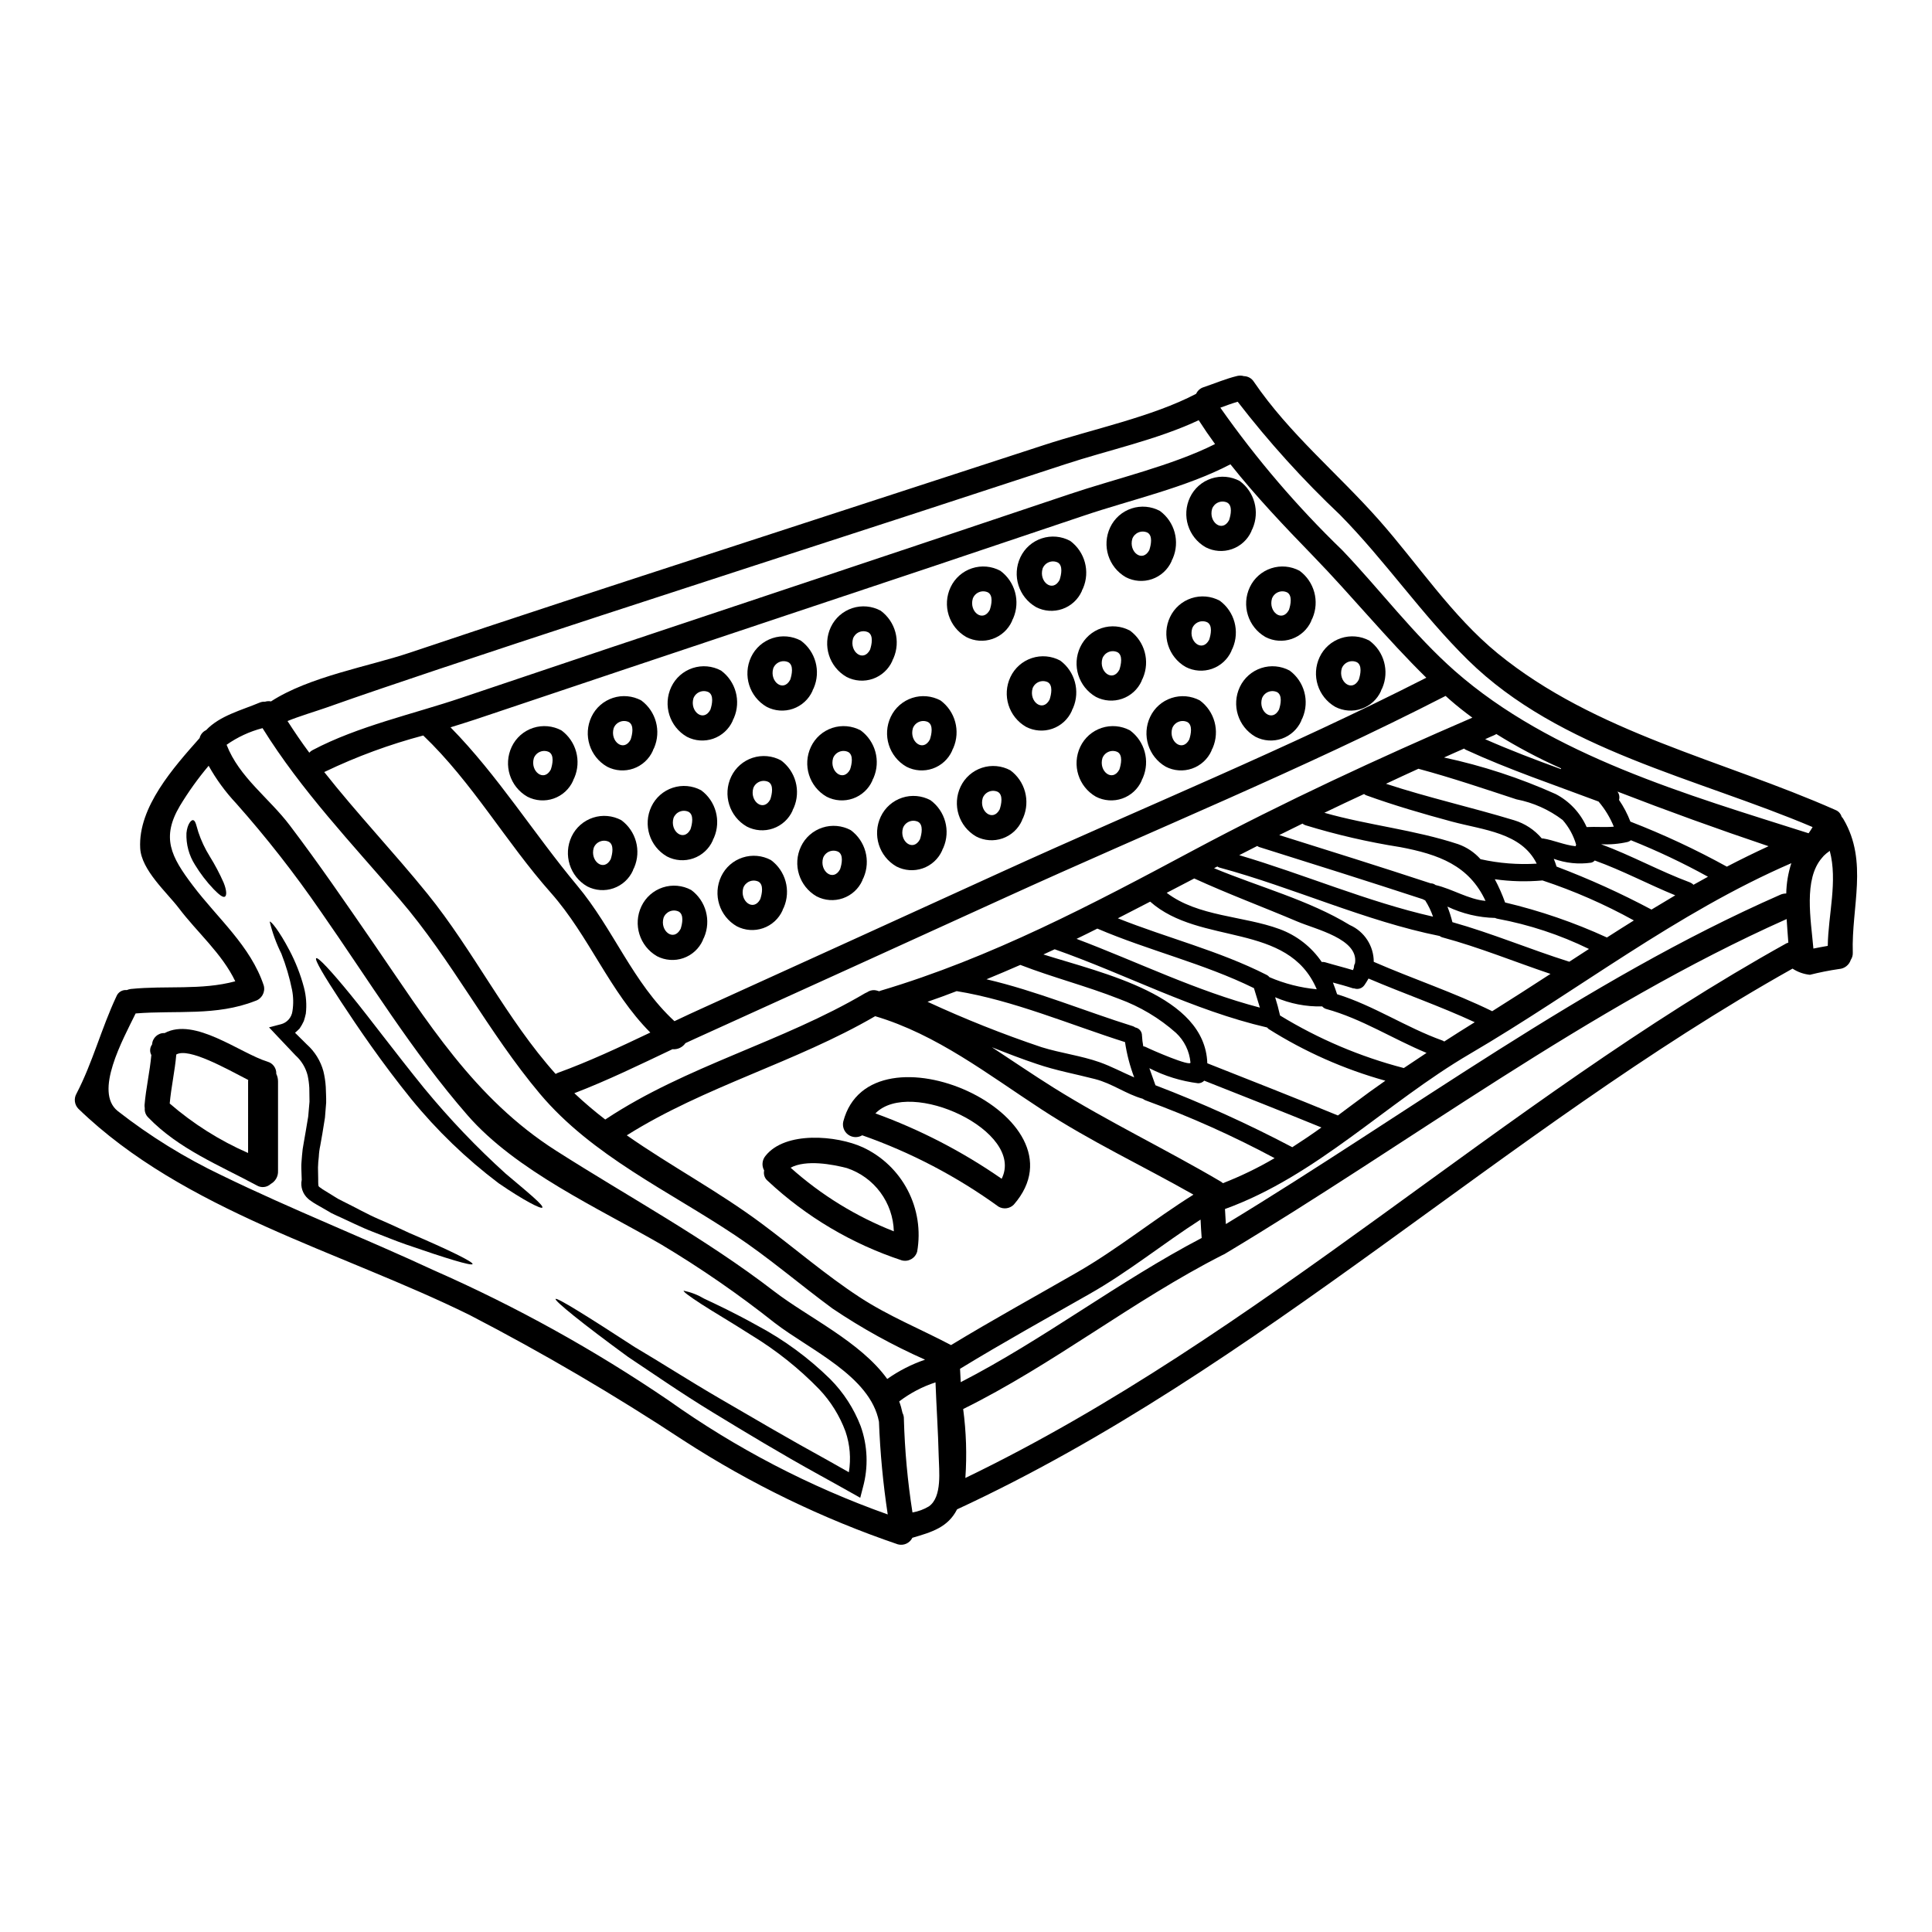 <?xml version="1.0" encoding="UTF-8"?>
<!-- Uploaded to: SVG Repo, www.svgrepo.com, Generator: SVG Repo Mixer Tools -->
<svg fill="#000000" width="800px" height="800px" version="1.1" viewBox="144 144 512 512" xmlns="http://www.w3.org/2000/svg">
 <g>
  <path d="m632.55 361.12c6.582 11.211 2.062 23.262 2.457 35.367v0.004c0.027 0.664-0.16 1.324-0.527 1.875-0.441 1.375-1.68 2.34-3.121 2.434-2.594 0.379-5.172 0.891-7.715 1.531-1.645-0.172-3.223-0.73-4.602-1.637-76.523 42.902-141.37 106.24-221.41 143.3-2.406 4.754-6.664 6.027-11.844 7.535-0.699 1.422-2.305 2.152-3.832 1.742-20.008-6.809-39.094-16.062-56.832-27.551-18.293-12.051-37.203-23.137-56.648-33.219-34.242-16.891-75.68-27.551-103.7-54.664-1.051-1.074-1.254-2.719-0.504-4.019 4.285-8.23 6.609-17.34 10.582-25.773 0.434-1.113 1.566-1.797 2.754-1.664 0.34-0.145 0.695-0.242 1.059-0.293 9.359-0.953 18.637 0.395 27.68-2.035-3.519-7.375-10.129-12.988-14.988-19.43-3.148-4.125-9.914-10.07-10.207-15.863-0.578-10.863 8.883-21.41 15.742-29.156v0.004c0.219-0.934 0.852-1.715 1.723-2.113 3.644-3.856 9.355-5.258 14.191-7.297v-0.004c0.453-0.184 0.941-0.266 1.43-0.234 0.512-0.16 1.051-0.188 1.574-0.078 10.18-6.609 25.977-9.277 36.82-12.926 27.281-9.176 54.641-18.082 82-26.988 28.68-9.355 57.352-18.699 86.012-28.02 12.719-4.176 28.711-7.477 40.34-13.586l0.004-0.004c0.375-0.836 1.094-1.469 1.965-1.742 2.988-1.004 5.867-2.246 8.934-2.988h0.004c0.574-0.133 1.176-0.113 1.742 0.051 1.074 0.02 2.07 0.578 2.644 1.484 9.383 13.777 22.203 24.266 33.172 36.66 10.336 11.688 19.285 25.379 31.43 35.316 25.828 21.094 59.555 28.23 89.504 41.5l0.004 0.004c0.812 0.305 1.43 0.984 1.664 1.82 0.199 0.191 0.367 0.418 0.5 0.66zm-4.176 33.547c0.129-8.328 2.668-17.184 0.527-25.191v0.004c-0.047 0.051-0.098 0.094-0.16 0.133-0.508 0.352-0.984 0.746-1.426 1.18-0.145 0.199-0.305 0.383-0.477 0.555-4.918 5.656-2.934 16.363-2.269 24.031 1.266-0.262 2.531-0.492 3.805-0.711zm-5.078-29.848v0.004c0.383-0.527 0.734-1.074 1.059-1.641-30.559-12.988-67.012-20.352-91.316-44.25-12.242-12.027-21.887-26.277-33.918-38.492l0.004 0.004c-9.809-9.273-18.875-19.293-27.121-29.977-1.574 0.453-3.066 1.008-4.602 1.574 9.555 13.594 20.379 26.246 32.332 37.785 10.043 10.52 18.895 22.363 29.816 31.988 25.523 22.441 61.656 32.805 93.746 43.008zm-5.84 29.156v0.004c0.152-0.074 0.312-0.137 0.473-0.184-0.156-2.035-0.32-4.125-0.449-6.238-52.496 23.395-99.84 59.367-149 88.801-0.18 0.098-0.363 0.188-0.555 0.266-0.027 0.031-0.066 0.051-0.105 0.051-23.734 12.105-44.645 28.918-68.57 40.734 0.812 6.055 1.008 12.172 0.582 18.266 78.133-37.668 142.13-99.773 217.62-141.7zm-0.078-13.191-0.004 0.004c0.051-2.731 0.508-5.438 1.348-8.035-30.477 13.191-56.68 33.852-85.246 50.57-22.074 12.926-40.496 32.273-64.844 41.078 0.078 1.324 0.156 2.644 0.234 3.992 48.348-29.316 95.109-64.523 146.95-87.285l0.004-0.004c0.492-0.215 1.023-0.32 1.559-0.316zm-15.742-7.113c3.648-1.902 7.32-3.699 11.047-5.418-13.426-4.519-26.883-9.383-40.047-14.484v0.004c0.484 0.633 0.641 1.457 0.422 2.219 1.227 1.789 2.238 3.715 3.012 5.742 8.785 3.406 17.328 7.394 25.578 11.945zm-8.855 4.809c1.297-0.738 2.566-1.426 3.859-2.141l-0.004 0.008c-6.602-3.648-13.426-6.879-20.434-9.676-0.246 0.211-0.535 0.367-0.848 0.453-2.312 0.531-4.688 0.734-7.059 0.605 8.039 2.961 15.543 7.137 23.582 10.125 0.348 0.141 0.66 0.355 0.914 0.633zm-11.117 6.566c2.086-1.266 4.203-2.539 6.297-3.777-7.191-2.938-14.035-6.609-21.332-9.227v-0.004c-0.254 0.297-0.598 0.5-0.977 0.582-3.328 0.477-6.727 0.125-9.887-1.027 0.266 0.656 0.527 1.348 0.738 2.059h0.004c8.617 3.258 17.02 7.066 25.156 11.395zm-11.809 7.398c2.379-1.531 4.758-3.035 7.137-4.519-7.727-4.273-15.832-7.824-24.215-10.598-4.207 0.379-8.449 0.273-12.633-0.32 1.055 1.984 1.965 4.043 2.723 6.16 9.277 2.195 18.316 5.301 26.98 9.277zm-5.367-29.262c2.41-0.133 4.812 0.105 7.191-0.105-0.984-2.422-2.348-4.668-4.043-6.66-11.809-4.445-23.766-8.457-35.238-13.75-0.184-0.078-0.266-0.207-0.395-0.289-1.77 0.762-3.543 1.574-5.312 2.363v0.004c10.184 2.18 20.105 5.434 29.605 9.699 3.637 1.906 6.519 4.988 8.184 8.738zm-4.598 35.684c1.742-1.133 3.465-2.242 5.207-3.383v0.004c-7.688-3.754-15.852-6.449-24.266-8.012-0.211-0.039-0.418-0.109-0.609-0.211-4.379-0.094-8.688-1.121-12.641-3.008 0.531 1.344 0.973 2.723 1.32 4.125 10.523 2.961 20.566 7.211 30.98 10.484zm1.664-30.609c0.035-0.145 0.078-0.285 0.137-0.422-0.695-2.41-1.914-4.641-3.57-6.527-3.606-2.742-7.793-4.617-12.242-5.473-8.617-2.828-17.18-5.734-25.93-8.09-0.016 0-0.027-0.012-0.027-0.027-2.883 1.297-5.734 2.644-8.617 3.992 11.184 3.676 22.656 6.238 33.918 9.652 2.875 0.859 5.438 2.543 7.371 4.836 0.105-0.012 0.215-0.012 0.32 0 2.738 0.422 5.727 1.77 8.633 2.059zm-3.859-20.434c0-0.078-0.023-0.133-0.023-0.211-5.914-2.633-11.637-5.672-17.129-9.09-0.219 0.145-0.449 0.266-0.691 0.367-0.789 0.32-1.508 0.66-2.269 1.004 6.602 2.91 13.34 5.473 20.105 7.934zm-21.328 23.867v0.004c4.879 1.09 9.891 1.488 14.879 1.18-4.07-8.223-14.062-8.883-22.523-11.156-7.641-2.062-15.199-4.258-22.656-6.953h0.004c-0.211-0.082-0.406-0.195-0.578-0.344-3.519 1.637-7.035 3.277-10.52 4.973 11.711 3.328 23.867 4.492 35.473 8.324h-0.004c2.277 0.805 4.312 2.172 5.918 3.977zm3.09 40.285c5.184-3.25 10.312-6.555 15.441-9.883-9.516-3.199-18.848-7.035-28.551-9.652l-0.004 0.004c-0.301-0.066-0.578-0.199-0.816-0.395-19.641-3.938-38.828-12.848-58.254-18.105-0.238-0.062-0.465-0.168-0.66-0.312-0.293 0.156-0.582 0.293-0.871 0.449 11.84 4.945 25.164 8.457 35.977 15.066 3.859 1.707 6.348 5.531 6.344 9.75 10.406 4.543 21.184 8.086 31.387 13.082zm-12.723 8.039c2.668-1.715 5.363-3.438 8.09-5.117-9.227-4.281-18.816-7.586-28.148-11.574-0.32 0.555-0.66 1.133-1.086 1.742h-0.004c-0.598 0.867-1.703 1.227-2.695 0.875-0.102-0.027-0.207 0-0.344-0.027-1.77-0.582-3.543-1.059-5.312-1.535 0.395 1.004 0.766 2.035 1.109 3.094 9.73 3.016 18.293 8.828 27.891 12.266 0.184 0.062 0.352 0.156 0.5 0.277zm-2.297-41.473c4.441 1.031 8.723 3.805 13.246 4.203-4.363-9.359-12.32-12.32-22.734-14.277l-0.004 0.004c-8.441-1.336-16.781-3.262-24.953-5.766-0.301-0.094-0.578-0.246-0.82-0.445-2.035 1.004-4.098 2.008-6.16 3.039 13.402 4.203 26.805 8.406 40.148 12.797v-0.004c0.465 0 0.914 0.16 1.277 0.449zm9.754-44.355c-2.062-1.508-4.07-3.094-6-4.785-0.371-0.32-0.715-0.66-1.086-0.977-37.902 19.453-77.848 35.711-116.6 53.395-26.766 12.211-53.551 24.395-80.359 36.559-1.508 0.66-2.988 1.375-4.496 2.062h0.004c-0.77 1.121-2.086 1.738-3.438 1.609-8.566 4.07-17.18 8.266-26.008 11.66 2.613 2.461 5.348 4.789 8.195 6.977 0.051-0.027 0.105-0.078 0.156-0.105 21.41-14.168 46.68-20.379 68.727-33.387v0.004c0.18-0.102 0.363-0.188 0.555-0.266 0.773-0.527 1.75-0.672 2.644-0.395 0.184 0.051 0.344 0.105 0.504 0.156l0.395-0.156c29.262-8.703 56.148-22.895 82.949-37.238 24.188-12.91 48.719-24.25 73.855-35.113zm-10.414 52.742h-0.004c-0.523-1.52-1.223-2.973-2.09-4.328-0.207-0.066-0.402-0.16-0.578-0.289-14.434-4.723-28.945-9.305-43.457-13.855v0.004c-0.168-0.074-0.328-0.16-0.477-0.266-1.574 0.789-3.172 1.641-4.758 2.434 17.074 5.035 34.074 12.383 51.359 16.293zm-7.75 40.117c2.012-1.348 4.019-2.695 6.027-4.016-8.957-3.703-17.18-9.055-26.562-11.633l-0.004 0.004c-0.418-0.121-0.793-0.359-1.082-0.691-4.285 0.109-8.543-0.723-12.477-2.43 0.5 1.574 0.926 3.199 1.297 4.836 10.191 6.227 21.242 10.922 32.801 13.93zm-13.348 9.488c2.801-2.113 5.602-4.148 8.457-6.133h0.004c-10.93-3.043-21.359-7.664-30.957-13.715-0.145-0.117-0.277-0.25-0.395-0.395-19.613-4.547-37.391-14.086-56.285-20.723-1.008 0.449-1.969 0.926-2.988 1.375 15.895 5.023 42.848 10.836 43.438 28.836 11.551 4.574 23.129 9.094 34.602 13.828 1.375-1.012 2.75-2.043 4.125-3.074zm0.422-37.297c0.953-6.422-10.309-8.906-15.281-11.02-9.094-3.859-18.344-7.297-27.332-11.414-1.664 0.871-3.328 1.715-4.969 2.59-0.789 0.395-1.535 0.789-2.328 1.215 8.324 6.34 20.297 6.078 29.871 9.598h0.004c4.555 1.664 8.473 4.715 11.207 8.723 0.301-0.027 0.605 0 0.898 0.078 2.461 0.738 4.945 1.348 7.375 2.086 0.113-0.238 0.203-0.484 0.266-0.742-0.004-0.391 0.102-0.777 0.305-1.113zm18.895-75.625c-10.492-10.281-19.742-21.699-29.977-32.246-7.637-7.871-15.168-15.785-21.938-24.32-11.922 6.211-26.371 9.383-39.016 13.664-26.699 9.012-53.434 17.965-80.199 26.859-26.938 8.988-53.875 18.012-80.809 27.066-2.141 0.711-4.387 1.402-6.66 2.113 12.527 12.742 22.152 28.285 33.57 41.949 9.598 11.473 14.727 25.746 25.773 35.926 2.617-1.242 5.207-2.461 7.797-3.621 26.359-11.973 52.719-23.973 79.066-36.004 37.355-17.023 75.801-32.75 112.37-51.387zm-41.574 79.352c3.984 1.715 8.211 2.793 12.531 3.203-7.613-17.949-30.902-11.496-44.141-23.223-2.859 1.48-5.711 2.961-8.566 4.414 13.055 5.207 26.805 8.594 39.41 14.988v-0.004c0.301 0.145 0.566 0.355 0.766 0.621zm6.055 45.059c2.59-1.664 5.18-3.41 7.719-5.234-10.336-4.227-20.699-8.301-31.059-12.398v-0.004c-0.422 0.441-1.004 0.691-1.613 0.691-4.508-0.566-8.883-1.918-12.926-3.992 0.527 1.531 1.109 3.039 1.613 4.519 12.402 4.746 24.516 10.227 36.266 16.418zm-8.594-37c-0.5-1.691-1.031-3.41-1.574-5.156-13.324-6.555-27.863-9.938-41.5-15.781-1.824 0.926-3.672 1.824-5.512 2.723 16.207 6.117 31.805 13.832 48.586 18.215zm-9.797 46.531c4.738-1.844 9.316-4.062 13.695-6.637-10.992-5.887-22.387-10.992-34.098-15.277-0.297-0.102-0.578-0.254-0.824-0.449-4.492-1.266-8.062-4.047-12.688-5.234-5.117-1.324-10.363-2.269-15.387-3.992-4.043-1.348-8.012-2.883-11.922-4.441 5.449 3.57 10.84 7.269 16.418 10.758 14.457 9.012 29.605 16.23 44.199 24.82 0.219 0.129 0.422 0.281 0.605 0.453zm-2.086-195.88c-1.508-2.062-2.938-4.148-4.328-6.316-10.992 5.18-24.082 7.953-35.34 11.66-27.383 8.988-54.785 17.922-82.207 26.801-27.969 9.094-55.914 18.184-83.859 27.516-9.965 3.356-19.957 6.691-29.914 10.234-2.484 0.871-7.32 2.328-10.152 3.516 1.855 2.883 3.754 5.684 5.766 8.379h0.004c0.25-0.285 0.555-0.52 0.895-0.688 12-6.344 26.648-9.539 39.41-13.852 26.75-9.035 53.492-17.996 80.234-26.887 26.961-8.988 53.898-18 80.809-27.039 12.316-4.152 27.305-7.59 38.699-13.324zm-3.543 210.39c-0.133-1.641-0.211-3.25-0.293-4.863-9.965 6.394-19.086 13.852-29.449 19.719-11.465 6.531-23.004 12.926-34.293 19.824 0.055 1.137 0.105 2.328 0.184 3.543 22.105-11.367 41.852-26.699 63.871-38.223zm-14.758-50.57c1.453 0.738 11.922 5.285 11.789 4.07-0.27-3-1.633-5.793-3.836-7.848-4.426-3.926-9.555-6.984-15.117-9.016-8.594-3.387-17.527-5.66-26.121-8.988h-0.023c-2.961 1.297-5.949 2.566-8.961 3.805 13.109 3.043 26.223 8.512 38.855 12.453v0.004c0.207 0.082 0.402 0.188 0.582 0.312 1.035 0.188 1.781 1.094 1.773 2.141 0.047 0.961 0.16 1.914 0.344 2.856 0.25 0.023 0.492 0.094 0.715 0.211zm-3.121 8.027c-1.145-3.023-1.961-6.16-2.434-9.355-14.512-4.602-29.602-11.074-44.617-13.508-2.539 0.977-5.117 1.93-7.719 2.824 9.844 4.555 19.93 8.57 30.211 12.027 5.051 1.574 10.469 2.246 15.41 3.992 3.094 1.094 6.082 2.707 9.148 4.019zm-15.172 51.688c10.812-6.211 20.355-14.035 30.875-20.617-13.402-7.613-27.254-14.09-40.309-22.629-14.117-9.199-27.707-19.824-44.039-24.664-21.125 12.285-45.125 18.559-65.824 31.57 11.633 8.141 24.27 14.832 35.816 23.445 8.66 6.449 16.84 13.535 25.852 19.43 7.769 5.078 16.137 8.434 24.266 12.715 10.973-6.668 22.234-12.852 33.363-19.25zm-39.227 61.988c3.57-2.512 2.668-9.539 2.59-13.297-0.156-6.531-0.605-13.031-0.848-19.562-3.469 1.133-6.719 2.84-9.621 5.051 0.371 0.988 0.66 2.004 0.871 3.039 0.27 0.512 0.395 1.086 0.371 1.664 0.23 8.281 0.988 16.535 2.273 24.719 1.543-0.258 3.023-0.805 4.363-1.613zm-11.047-33.758c3.082-2.172 6.453-3.894 10.02-5.113-8.551-3.789-16.75-8.316-24.508-13.539-8.66-6.367-16.84-13.453-25.797-19.402-17.574-11.746-37.883-21.051-51.734-37.492-13.723-16.312-23.34-35.449-37.246-51.625-12.633-14.754-26.008-28.762-36.293-45.309v0.004c-3.414 0.883-6.637 2.379-9.52 4.41 3.356 8.66 11.289 14.117 16.785 21.41 7.641 10.07 14.805 20.539 21.969 30.93 14.355 20.859 26.828 41.395 48.586 55.246 19.32 12.32 39.547 23.223 57.758 37.246 8.965 6.898 22.863 13.348 29.98 23.234zm0.129 35.895v0.004c-1.234-8.137-2.008-16.336-2.324-24.559-2.269-12.105-18.398-19.086-27.551-26.145v0.004c-9.594-7.609-19.676-14.578-30.188-20.863-16.602-9.598-38.492-19.508-51.309-34.242-14.539-16.68-26.328-36.004-38.988-54.137h-0.004c-6.844-9.945-14.293-19.465-22.309-28.496-2.828-3.012-5.277-6.356-7.293-9.965-2.812 3.336-5.359 6.891-7.617 10.625-4.945 8.379-2.457 13.352 3.438 21.121 6.531 8.66 15.309 15.992 18.793 26.512v0.004c0.453 1.754-0.562 3.547-2.297 4.07-10.309 4.047-20.859 2.434-31.668 3.305-3.438 7.031-11.07 20.801-4.754 25.852h-0.004c8.551 6.684 17.812 12.41 27.613 17.074 18.5 9.004 37.629 16.531 56.285 25.191 21.684 9.547 42.449 21.059 62.039 34.387 17.887 12.73 37.449 22.914 58.133 30.262zm-62.914-127.7c-10.785-10.812-16.176-25.508-26.328-37-11.918-13.43-20.828-29.289-33.852-41.723-8.922 2.363-17.605 5.559-25.93 9.543-0.098 0.066-0.203 0.109-0.32 0.133 8.723 11.047 18.426 21.254 27.359 32.273 12.266 15.145 20.965 33.227 33.969 47.738v0.004c0.168-0.105 0.344-0.191 0.527-0.266 8.188-2.961 16.406-6.82 24.574-10.703z"/>
  <path d="m506.91 313.78c3.91 2.887 5.324 8.086 3.41 12.555-0.082 0.184-0.184 0.371-0.27 0.527-0.023 0.078-0.051 0.184-0.078 0.266h0.004c-1 2.207-2.863 3.91-5.152 4.703-2.289 0.797-4.805 0.613-6.957-0.5-4.609-2.648-6.414-8.391-4.148-13.199 1.117-2.375 3.164-4.188 5.66-5.012 2.492-0.824 5.215-0.586 7.531 0.66zm-2.824 10.363c0.477-1.43 0.949-3.859-0.504-4.652h-0.004c-0.742-0.344-1.594-0.359-2.352-0.051-0.758 0.312-1.352 0.922-1.641 1.688-1.031 3.516 2.699 6.422 4.496 3.016z"/>
  <path d="m488.41 295.27c3.91 2.887 5.324 8.086 3.406 12.555-0.078 0.184-0.184 0.371-0.266 0.527-0.023 0.078-0.051 0.184-0.078 0.266h0.004c-1 2.207-2.863 3.906-5.152 4.703-2.289 0.793-4.805 0.613-6.957-0.5-4.621-2.648-6.426-8.406-4.148-13.219 1.121-2.371 3.168-4.184 5.664-5 2.496-0.82 5.215-0.578 7.527 0.668zm-2.824 10.359c0.473-1.426 0.949-3.856-0.504-4.652h-0.004c-0.742-0.34-1.594-0.359-2.352-0.047-0.758 0.312-1.348 0.922-1.637 1.688-1.031 3.516 2.695 6.426 4.492 3.012z"/>
  <path d="m485.77 321.71c3.91 2.887 5.32 8.086 3.406 12.555-0.078 0.184-0.184 0.371-0.266 0.527-0.027 0.078-0.055 0.184-0.078 0.266h0.004c-1 2.207-2.863 3.906-5.152 4.703-2.289 0.793-4.805 0.613-6.957-0.5-4.621-2.648-6.43-8.402-4.152-13.219 1.121-2.371 3.172-4.18 5.664-5 2.496-0.82 5.219-0.578 7.531 0.668zm-2.828 10.359c0.477-1.426 0.953-3.856-0.504-4.652h-0.004c-0.742-0.34-1.594-0.359-2.352-0.047-0.758 0.312-1.352 0.922-1.641 1.688-1.031 3.516 2.699 6.426 4.496 3.012z"/>
  <path d="m472.55 271.48c3.91 2.887 5.324 8.086 3.41 12.555-0.078 0.184-0.184 0.371-0.266 0.527-0.027 0.078-0.055 0.184-0.078 0.266-1 2.207-2.863 3.906-5.152 4.699-2.289 0.797-4.801 0.617-6.953-0.496-4.621-2.648-6.43-8.402-4.152-13.219 1.121-2.375 3.168-4.184 5.664-5 2.496-0.82 5.215-0.578 7.527 0.668zm-2.828 10.359c0.477-1.43 0.953-3.856-0.504-4.652-0.746-0.344-1.598-0.359-2.356-0.047-0.754 0.309-1.348 0.922-1.637 1.688-1.031 3.516 2.695 6.422 4.496 3.012z"/>
  <path d="m467.26 303.2c3.914 2.887 5.324 8.086 3.41 12.559-0.078 0.184-0.184 0.371-0.266 0.527-0.027 0.078-0.055 0.184-0.082 0.266l0.004-0.004c-1 2.207-2.859 3.906-5.148 4.703-2.289 0.793-4.805 0.613-6.957-0.5-4.621-2.644-6.43-8.402-4.152-13.215 1.121-2.375 3.172-4.184 5.664-5.004 2.496-0.82 5.215-0.578 7.527 0.668zm-2.824 10.359c0.477-1.426 0.953-3.856-0.504-4.652h-0.004c-0.742-0.34-1.594-0.359-2.352-0.047s-1.352 0.922-1.637 1.688c-1.031 3.516 2.695 6.426 4.492 3.012z"/>
  <path d="m461.98 329.63c3.91 2.891 5.32 8.09 3.41 12.562-0.082 0.184-0.184 0.371-0.27 0.527-0.023 0.078-0.051 0.184-0.078 0.266l0.004-0.004c-1 2.207-2.863 3.906-5.152 4.703-2.289 0.793-4.805 0.613-6.957-0.5-4.609-2.652-6.41-8.406-4.129-13.215 1.121-2.371 3.164-4.176 5.656-4.992 2.488-0.82 5.203-0.586 7.516 0.652zm-2.824 10.363c0.477-1.43 0.949-3.856-0.504-4.652h-0.004c-0.742-0.34-1.594-0.359-2.352-0.047-0.758 0.309-1.352 0.922-1.641 1.688-1.031 3.516 2.699 6.422 4.496 3.012z"/>
  <path d="m451.4 279.41c3.914 2.887 5.324 8.086 3.41 12.555-0.078 0.184-0.184 0.371-0.266 0.531-0.027 0.078-0.051 0.184-0.078 0.266-1 2.207-2.863 3.906-5.152 4.703-2.289 0.793-4.801 0.613-6.953-0.5-4.621-2.648-6.426-8.402-4.148-13.215 1.121-2.375 3.168-4.184 5.66-5.004 2.496-0.82 5.215-0.582 7.527 0.664zm-2.828 10.379c0.477-1.43 0.953-3.859-0.5-4.652-0.746-0.34-1.598-0.359-2.352-0.047-0.758 0.309-1.352 0.922-1.641 1.684-1.031 3.504 2.695 6.41 4.492 3.016z"/>
  <path d="m443.47 311.13c3.91 2.887 5.324 8.086 3.406 12.555-0.078 0.184-0.184 0.371-0.266 0.531-0.023 0.078-0.051 0.184-0.078 0.266l0.004-0.004c-1 2.207-2.863 3.91-5.152 4.703-2.289 0.797-4.805 0.613-6.957-0.496-4.617-2.652-6.426-8.406-4.148-13.219 1.121-2.375 3.168-4.184 5.664-5.004 2.492-0.82 5.215-0.578 7.527 0.668zm-2.824 10.363c0.473-1.43 0.949-3.859-0.504-4.652h-0.004c-0.742-0.344-1.594-0.363-2.352-0.051-0.754 0.309-1.348 0.922-1.637 1.688-1.031 3.519 2.695 6.422 4.492 3.016z"/>
  <path d="m443.47 337.57c3.91 2.887 5.324 8.086 3.406 12.555-0.078 0.184-0.184 0.371-0.266 0.531-0.023 0.078-0.051 0.184-0.078 0.266h0.004c-1 2.207-2.859 3.91-5.148 4.703-2.289 0.797-4.805 0.617-6.961-0.492-4.617-2.648-6.426-8.406-4.148-13.219 1.121-2.375 3.168-4.184 5.66-5.008 2.496-0.82 5.219-0.582 7.531 0.664zm-2.824 10.363c0.473-1.43 0.949-3.859-0.504-4.652h-0.004c-0.742-0.344-1.594-0.359-2.352-0.051-0.754 0.312-1.348 0.922-1.637 1.688-1.031 3.523 2.695 6.422 4.492 3.016z"/>
  <path d="m427.61 287.34c3.91 2.887 5.324 8.086 3.41 12.555-0.078 0.184-0.184 0.371-0.266 0.527-0.027 0.082-0.055 0.184-0.078 0.27v-0.004c-1 2.207-2.863 3.91-5.152 4.703-2.289 0.793-4.805 0.613-6.953-0.5-4.625-2.648-6.434-8.406-4.152-13.219 1.121-2.375 3.168-4.184 5.664-5 2.496-0.82 5.215-0.578 7.527 0.668zm-2.816 10.363c0.477-1.43 0.953-3.859-0.504-4.652-0.746-0.344-1.598-0.363-2.352-0.051-0.758 0.309-1.352 0.922-1.641 1.688-1.043 3.516 2.684 6.422 4.496 3.016z"/>
  <path d="m424.97 319.06c3.91 2.887 5.324 8.086 3.41 12.555-0.078 0.184-0.184 0.371-0.266 0.527-0.027 0.082-0.051 0.184-0.078 0.27-0.996 2.211-2.859 3.914-5.148 4.711-2.289 0.797-4.805 0.617-6.961-0.496-4.617-2.644-6.426-8.402-4.148-13.215 1.117-2.375 3.164-4.188 5.66-5.012 2.496-0.824 5.219-0.586 7.531 0.66zm-2.828 10.363c0.477-1.43 0.953-3.859-0.5-4.652-0.746-0.344-1.598-0.359-2.356-0.051-0.754 0.312-1.348 0.922-1.637 1.688-1.031 3.527 2.695 6.426 4.488 3.016z"/>
  <path d="m411.75 348.14c3.914 2.887 5.324 8.086 3.41 12.559-0.078 0.184-0.184 0.371-0.266 0.527-0.023 0.078-0.051 0.184-0.078 0.266v-0.004c-1 2.207-2.859 3.906-5.148 4.703-2.289 0.793-4.805 0.613-6.957-0.5-4.621-2.648-6.426-8.402-4.148-13.215 1.121-2.375 3.168-4.184 5.664-5.004 2.492-0.82 5.215-0.578 7.523 0.668zm-2.828 10.359c0.477-1.426 0.953-3.856-0.5-4.652-0.742-0.34-1.598-0.359-2.352-0.047-0.758 0.312-1.352 0.922-1.641 1.688-1.031 3.516 2.695 6.426 4.492 3.012z"/>
  <path d="m367.48 441.21c7.164-27.383 65.688-1.426 45.172 22.043-1.062 1.066-2.711 1.285-4.016 0.531-11.07-8.016-23.238-14.387-36.137-18.918-1.16 0.699-2.625 0.633-3.723-0.164-1.094-0.797-1.605-2.172-1.297-3.492zm41.969 15.176c6.297-12.594-24.266-26.805-33.457-17.32 11.852 4.305 23.098 10.125 33.457 17.32z"/>
  <path d="m409.11 295.27c3.914 2.887 5.328 8.086 3.414 12.555-0.078 0.184-0.184 0.371-0.266 0.527-0.027 0.078-0.055 0.184-0.078 0.266-1 2.207-2.859 3.906-5.148 4.699-2.289 0.797-4.805 0.617-6.957-0.496-4.621-2.648-6.43-8.402-4.152-13.219 1.121-2.371 3.168-4.184 5.66-5 2.496-0.82 5.219-0.578 7.527 0.668zm-2.809 10.359c0.477-1.426 0.953-3.856-0.504-4.652-0.746-0.34-1.598-0.359-2.352-0.047-0.758 0.312-1.352 0.922-1.641 1.688-1.047 3.516 2.68 6.426 4.496 3.012z"/>
  <path d="m393.25 329.63c3.91 2.891 5.32 8.09 3.406 12.562-0.078 0.184-0.184 0.371-0.266 0.527-0.027 0.078-0.051 0.184-0.078 0.266v-0.004c-0.996 2.207-2.859 3.906-5.148 4.703-2.289 0.793-4.805 0.613-6.957-0.5-4.617-2.648-6.426-8.402-4.148-13.215 1.121-2.375 3.168-4.184 5.664-5.004 2.492-0.82 5.215-0.578 7.527 0.664zm-2.828 10.363c0.477-1.43 0.953-3.856-0.5-4.652h-0.004c-0.742-0.34-1.594-0.359-2.352-0.047-0.758 0.309-1.352 0.922-1.641 1.688-1.031 3.516 2.699 6.422 4.492 3.012z"/>
  <path d="m390.6 356.07c3.914 2.887 5.328 8.086 3.414 12.555-0.078 0.184-0.184 0.371-0.266 0.531-0.027 0.078-0.055 0.184-0.082 0.266v-0.004c-0.996 2.211-2.859 3.91-5.144 4.707-2.289 0.793-4.805 0.613-6.957-0.496-4.621-2.648-6.43-8.406-4.152-13.219 1.121-2.375 3.168-4.184 5.66-5.004 2.496-0.824 5.219-0.582 7.527 0.664zm-2.805 10.363c0.477-1.43 0.953-3.859-0.504-4.652-0.742-0.344-1.594-0.363-2.352-0.051-0.758 0.309-1.352 0.922-1.641 1.688-1.051 3.519 2.676 6.422 4.496 3.016z"/>
  <path d="m372.68 448.06c5.102 2.379 9.277 6.375 11.875 11.371 2.598 4.992 3.481 10.707 2.504 16.25-0.492 1.762-2.305 2.801-4.07 2.328-13.207-4.356-25.312-11.523-35.477-21.016-0.848-0.664-1.238-1.754-1.004-2.801-0.691-1.238-0.555-2.769 0.348-3.863 5.231-6.644 18.922-5.441 25.824-2.269zm8.195 22.254c-0.105-3.731-1.352-7.34-3.574-10.336-2.223-3-5.312-5.238-8.852-6.422-3.887-1.008-10.809-2.301-14.934-0.105 8.043 7.203 17.309 12.914 27.359 16.863z"/>
  <path d="m377.39 305.84c3.914 2.887 5.324 8.086 3.41 12.559-0.078 0.184-0.184 0.371-0.266 0.531-0.027 0.078-0.055 0.184-0.082 0.266l0.004-0.004c-1 2.207-2.859 3.906-5.148 4.703-2.289 0.793-4.805 0.613-6.957-0.5-4.625-2.641-6.441-8.398-4.168-13.215 1.121-2.379 3.172-4.191 5.668-5.012 2.5-0.824 5.227-0.578 7.539 0.672zm-2.824 10.363c0.477-1.43 0.953-3.859-0.504-4.652h-0.004c-0.742-0.34-1.594-0.359-2.352-0.047-0.754 0.309-1.348 0.922-1.637 1.688-1.031 3.512 2.695 6.422 4.492 3.012z"/>
  <path d="m372.1 337.57c3.91 2.887 5.32 8.086 3.41 12.555-0.082 0.184-0.184 0.371-0.27 0.531-0.023 0.078-0.051 0.184-0.078 0.266h0.004c-1 2.207-2.863 3.91-5.152 4.703-2.289 0.797-4.805 0.617-6.957-0.492-4.617-2.648-6.426-8.406-4.148-13.219 1.121-2.375 3.168-4.184 5.66-5.008 2.496-0.82 5.219-0.582 7.531 0.664zm-2.824 10.363c0.477-1.43 0.949-3.859-0.504-4.652h-0.004c-0.742-0.344-1.594-0.359-2.352-0.051-0.758 0.312-1.352 0.922-1.641 1.688-1.031 3.523 2.699 6.422 4.496 3.016z"/>
  <path d="m369.46 364c3.91 2.887 5.32 8.086 3.406 12.555-0.078 0.184-0.184 0.371-0.266 0.527-0.027 0.082-0.055 0.184-0.078 0.27-0.996 2.207-2.859 3.906-5.148 4.699-2.289 0.797-4.805 0.613-6.957-0.5-4.621-2.644-6.43-8.402-4.152-13.215 1.121-2.375 3.168-4.184 5.664-5.004 2.496-0.82 5.219-0.578 7.531 0.668zm-2.828 10.363c0.477-1.43 0.953-3.859-0.504-4.652h-0.004c-0.742-0.344-1.594-0.359-2.352-0.051-0.758 0.312-1.352 0.922-1.641 1.688-1.031 3.516 2.699 6.426 4.496 3.016z"/>
  <path d="m372.08 521.92c1.867 5.227 2.078 10.902 0.605 16.254l-0.711 2.754-2.488-1.402c-2.754-1.535-5.512-3.094-8.352-4.652-10.176-5.606-19.641-11.344-28.23-16.574s-16.074-10.469-22.414-14.672c-12.27-8.957-19.562-14.906-19.246-15.383 0.316-0.477 8.328 4.519 21.043 12.793 6.531 3.832 14.09 8.723 22.734 13.75s18.16 10.629 28.285 16.176c1.93 1.082 3.777 2.141 5.656 3.195h-0.004c0.598-3.621 0.289-7.336-0.898-10.812-1.535-4.144-3.891-7.941-6.93-11.152-5.363-5.531-11.414-10.352-17.996-14.352-5.578-3.57-10.234-6.266-13.352-8.301-3.117-2.035-4.758-3.25-4.598-3.492 1.902 0.387 3.727 1.094 5.391 2.09 3.356 1.574 8.219 3.856 14.086 7.137h0.004c7.106 3.785 13.633 8.574 19.375 14.223 3.508 3.539 6.246 7.769 8.039 12.422z"/>
  <path d="m356.24 313.78c3.91 2.887 5.324 8.086 3.41 12.555-0.078 0.184-0.184 0.371-0.266 0.527-0.027 0.078-0.055 0.184-0.078 0.266-1 2.207-2.863 3.906-5.152 4.703-2.289 0.793-4.805 0.613-6.957-0.5-4.609-2.648-6.414-8.391-4.152-13.199 1.121-2.375 3.168-4.188 5.664-5.012 2.492-0.824 5.219-0.586 7.531 0.66zm-2.828 10.363c0.477-1.43 0.953-3.859-0.5-4.652h-0.004c-0.742-0.344-1.594-0.359-2.352-0.051-0.758 0.312-1.352 0.922-1.641 1.688-1.031 3.516 2.695 6.422 4.492 3.016z"/>
  <path d="m350.96 345.5c3.91 2.891 5.32 8.086 3.406 12.555-0.078 0.184-0.184 0.371-0.266 0.527-0.027 0.082-0.055 0.184-0.078 0.27h0.004c-1 2.207-2.863 3.906-5.152 4.699-2.289 0.797-4.805 0.613-6.957-0.5-4.621-2.644-6.43-8.402-4.152-13.215 1.125-2.375 3.172-4.184 5.668-5.004 2.492-0.816 5.215-0.578 7.527 0.668zm-2.828 10.363c0.477-1.43 0.953-3.859-0.504-4.652h-0.004c-0.742-0.34-1.594-0.359-2.352-0.051-0.758 0.312-1.352 0.922-1.637 1.688-1.031 3.516 2.695 6.426 4.492 3.016z"/>
  <path d="m348.31 371.93c3.91 2.887 5.32 8.086 3.406 12.559-0.078 0.184-0.184 0.371-0.266 0.527-0.027 0.078-0.051 0.184-0.078 0.266l0.004-0.004c-1 2.207-2.863 3.91-5.152 4.703-2.289 0.797-4.805 0.613-6.957-0.5-4.621-2.648-6.426-8.402-4.148-13.215 1.121-2.375 3.168-4.184 5.664-5 2.492-0.82 5.215-0.582 7.527 0.664zm-2.832 10.355c0.477-1.43 0.953-3.859-0.5-4.652-0.742-0.34-1.594-0.359-2.352-0.047-0.758 0.309-1.352 0.922-1.641 1.684-1.031 3.523 2.699 6.434 4.492 3.016z"/>
  <path d="m335.09 321.71c3.91 2.887 5.324 8.086 3.41 12.555-0.078 0.184-0.184 0.371-0.266 0.527-0.027 0.078-0.051 0.184-0.078 0.266-1 2.207-2.863 3.906-5.152 4.703-2.289 0.793-4.805 0.613-6.957-0.5-4.617-2.648-6.426-8.402-4.148-13.219 1.121-2.371 3.172-4.18 5.664-5 2.496-0.82 5.215-0.578 7.527 0.668zm-2.828 10.359c0.477-1.426 0.953-3.856-0.5-4.652-0.746-0.34-1.598-0.359-2.356-0.047-0.758 0.312-1.348 0.922-1.637 1.688-1.031 3.516 2.695 6.426 4.492 3.012z"/>
  <path d="m329.81 353.43c3.91 2.891 5.32 8.09 3.406 12.559-0.078 0.184-0.184 0.371-0.266 0.527-0.027 0.078-0.051 0.184-0.078 0.266l0.004-0.004c-1 2.211-2.863 3.91-5.152 4.703-2.289 0.797-4.805 0.617-6.957-0.5-4.621-2.644-6.426-8.402-4.148-13.215 1.121-2.375 3.168-4.184 5.664-5.004 2.496-0.82 5.215-0.578 7.527 0.668zm-2.832 10.363c0.477-1.426 0.953-3.856-0.5-4.652-0.742-0.344-1.594-0.359-2.352-0.047-0.758 0.309-1.348 0.922-1.637 1.688-1.031 3.512 2.695 6.422 4.488 3.012z"/>
  <path d="m327.18 379.86c3.91 2.887 5.324 8.086 3.41 12.555-0.082 0.184-0.184 0.371-0.27 0.527-0.023 0.078-0.051 0.184-0.078 0.266l0.004-0.004c-1 2.211-2.867 3.914-5.156 4.711-2.293 0.793-4.812 0.609-6.965-0.504-4.617-2.652-6.426-8.406-4.148-13.219 1.121-2.379 3.172-4.188 5.668-5.008 2.496-0.82 5.223-0.574 7.535 0.676zm-2.824 10.359c0.477-1.426 0.949-3.856-0.504-4.652h-0.004c-0.742-0.344-1.594-0.359-2.352-0.051-0.758 0.312-1.352 0.926-1.641 1.691-1.051 3.516 2.68 6.422 4.477 3.012z"/>
  <path d="m313.95 329.63c3.906 2.894 5.312 8.094 3.398 12.562-0.078 0.184-0.184 0.371-0.27 0.527-0.023 0.078-0.051 0.184-0.078 0.266v-0.004c-1 2.207-2.863 3.906-5.152 4.703-2.289 0.793-4.801 0.613-6.953-0.5-4.621-2.648-6.426-8.402-4.152-13.215 1.121-2.379 3.172-4.191 5.672-5.012 2.496-0.82 5.223-0.578 7.535 0.672zm-2.824 10.363c0.477-1.43 0.949-3.856-0.504-4.652-0.746-0.34-1.598-0.359-2.352-0.047-0.758 0.309-1.352 0.922-1.641 1.688-1.031 3.516 2.695 6.422 4.496 3.012z"/>
  <path d="m308.66 361.36c3.91 2.887 5.324 8.086 3.406 12.555-0.078 0.184-0.184 0.371-0.266 0.527-0.023 0.078-0.051 0.184-0.078 0.266h0.004c-1 2.203-2.859 3.898-5.148 4.695-2.285 0.793-4.797 0.617-6.949-0.492-4.617-2.648-6.426-8.406-4.148-13.219 1.121-2.371 3.168-4.176 5.66-4.996 2.492-0.82 5.211-0.578 7.519 0.664zm-2.824 10.359c0.473-1.43 0.949-3.856-0.504-4.652h-0.004c-0.742-0.344-1.594-0.359-2.352-0.047-0.758 0.309-1.352 0.922-1.637 1.688-1.031 3.516 2.695 6.418 4.492 3.012z"/>
  <path d="m292.8 337.57c3.914 2.887 5.324 8.086 3.41 12.555-0.078 0.184-0.184 0.371-0.266 0.531-0.027 0.078-0.055 0.184-0.078 0.266-0.996 2.207-2.859 3.91-5.148 4.703-2.289 0.797-4.805 0.617-6.957-0.492-4.621-2.648-6.43-8.402-4.152-13.219 1.117-2.375 3.168-4.188 5.66-5.008 2.496-0.82 5.219-0.582 7.531 0.664zm-2.828 10.363c0.477-1.43 0.953-3.859-0.504-4.652-0.746-0.344-1.598-0.359-2.352-0.051-0.758 0.312-1.352 0.922-1.641 1.688-1.031 3.523 2.695 6.422 4.496 3.016z"/>
  <path d="m278.02 455.04c6.188 5.207 10.102 8.43 9.703 8.984-0.316 0.449-4.836-1.824-11.574-6.449h-0.004c-8.586-6.484-16.359-13.973-23.16-22.309-7.871-9.727-14.168-19.031-18.633-25.824-4.465-6.793-7.035-11.133-6.559-11.5 0.477-0.371 3.938 3.332 9.098 9.652 5.16 6.316 11.809 15.305 19.559 24.848v-0.004c6.629 8.051 13.836 15.605 21.57 22.602z"/>
  <path d="m252.7 470.85c10.414 4.469 16.754 7.586 16.531 8.141-0.223 0.555-6.926-1.48-17.684-5.207-2.668-0.926-5.606-2.141-8.777-3.356-3.172-1.215-6.297-2.824-9.727-4.359l-1.266-0.605-1.402-0.824c-0.848-0.473-1.691-0.977-2.539-1.453v-0.004c-0.484-0.27-0.953-0.57-1.398-0.898-0.285-0.176-0.547-0.379-0.789-0.609-1.426-1.246-2.074-3.164-1.691-5.023-0.051-1.031-0.078-2.035-0.102-3.066-0.055-1.18 0.129-2.269 0.184-3.41v0.004c0.078-1.113 0.227-2.215 0.449-3.309 0.184-1.055 0.371-2.141 0.555-3.195 0.211-1.27 0.422-2.539 0.633-3.781 0.105-1.32 0.234-2.641 0.344-3.938 0-0.98-0.051-2.461-0.051-3.621-0.059-1.129-0.207-2.25-0.449-3.356-0.52-2.043-1.633-3.883-3.199-5.289-1.637-1.719-3.223-3.414-4.758-5.023l-2.269-2.41 3.117-0.82-0.004 0.008c1.652-0.414 2.879-1.801 3.094-3.488 0.297-1.871 0.258-3.777-0.105-5.633-0.664-3.273-1.609-6.484-2.832-9.598-1.344-2.703-2.379-5.547-3.09-8.48 0.316-0.211 2.484 2.363 5.207 7.559l0.004-0.004c1.652 3.133 2.949 6.438 3.856 9.863 0.598 2.266 0.77 4.625 0.504 6.953-0.145 0.664-0.32 1.32-0.531 1.969-0.312 0.688-0.684 1.344-1.109 1.969-0.387 0.398-0.793 0.777-1.219 1.137 1.031 1.031 2.062 2.035 3.148 3.117h0.004c2.098 1.887 3.613 4.336 4.359 7.059 0.336 1.371 0.547 2.769 0.633 4.18 0.027 1.398 0.133 2.535 0.105 4.176l-0.32 3.965c-0.207 1.402-0.449 2.801-0.684 4.231-0.184 1.055-0.371 2.086-0.555 3.148-0.215 0.98-0.348 1.98-0.391 2.984-0.121 0.949-0.191 1.902-0.215 2.856 0 1.031 0.027 2.086 0.055 3.094v0.762l0.023 0.582c0.027 0.504 0.078 0.348 0.078 0.504l0.004 0.004c0.062 0.027 0.113 0.086 0.133 0.156 0.027 0.055 0.293 0.184 0.422 0.293v-0.004c0.332 0.27 0.684 0.508 1.059 0.715 0.848 0.531 1.664 1.031 2.484 1.535l0.609 0.371 0.316 0.184 0.133 0.105 0.078 0.023 1.18 0.609c3.356 1.637 6.481 3.438 9.488 4.723 3.012 1.289 5.832 2.606 8.367 3.789z"/>
  <path d="m217.68 430.54v23.781c0.066 1.418-0.684 2.754-1.93 3.434-1.008 0.945-2.516 1.105-3.699 0.395-10.031-5.402-20.699-9.664-28.762-18-0.668-0.645-1.008-1.559-0.926-2.481-0.047-0.273-0.062-0.551-0.055-0.824 0.371-4.469 1.402-8.828 1.797-13.242h0.004c-0.492-0.895-0.414-2 0.199-2.816 0.09-1.75 1.578-3.098 3.332-3.016 7.981-4.281 19.957 5.34 27.281 7.59h-0.004c1.422 0.41 2.375 1.746 2.301 3.223 0.301 0.609 0.457 1.277 0.461 1.957zm-7.93 0c0-0.133 0.027-0.234 0.027-0.344-5.762-2.961-15.781-8.66-19.059-6.742-0.371 4.359-1.352 8.621-1.742 12.988h-0.004c6.227 5.391 13.23 9.812 20.773 13.113z"/>
  <path d="m203.27 377.93c0.82 2.039 0.848 3.414 0.316 3.703-0.531 0.293-1.609-0.609-2.984-2.012-1.867-1.957-3.516-4.113-4.922-6.422-1.602-2.512-2.394-5.457-2.269-8.434 0.234-2.363 1.266-3.57 1.797-3.41 0.633 0.156 0.82 1.453 1.348 3.148v0.004c0.75 2.25 1.762 4.406 3.016 6.422 1.395 2.246 2.633 4.582 3.699 7z"/>
 </g>
</svg>